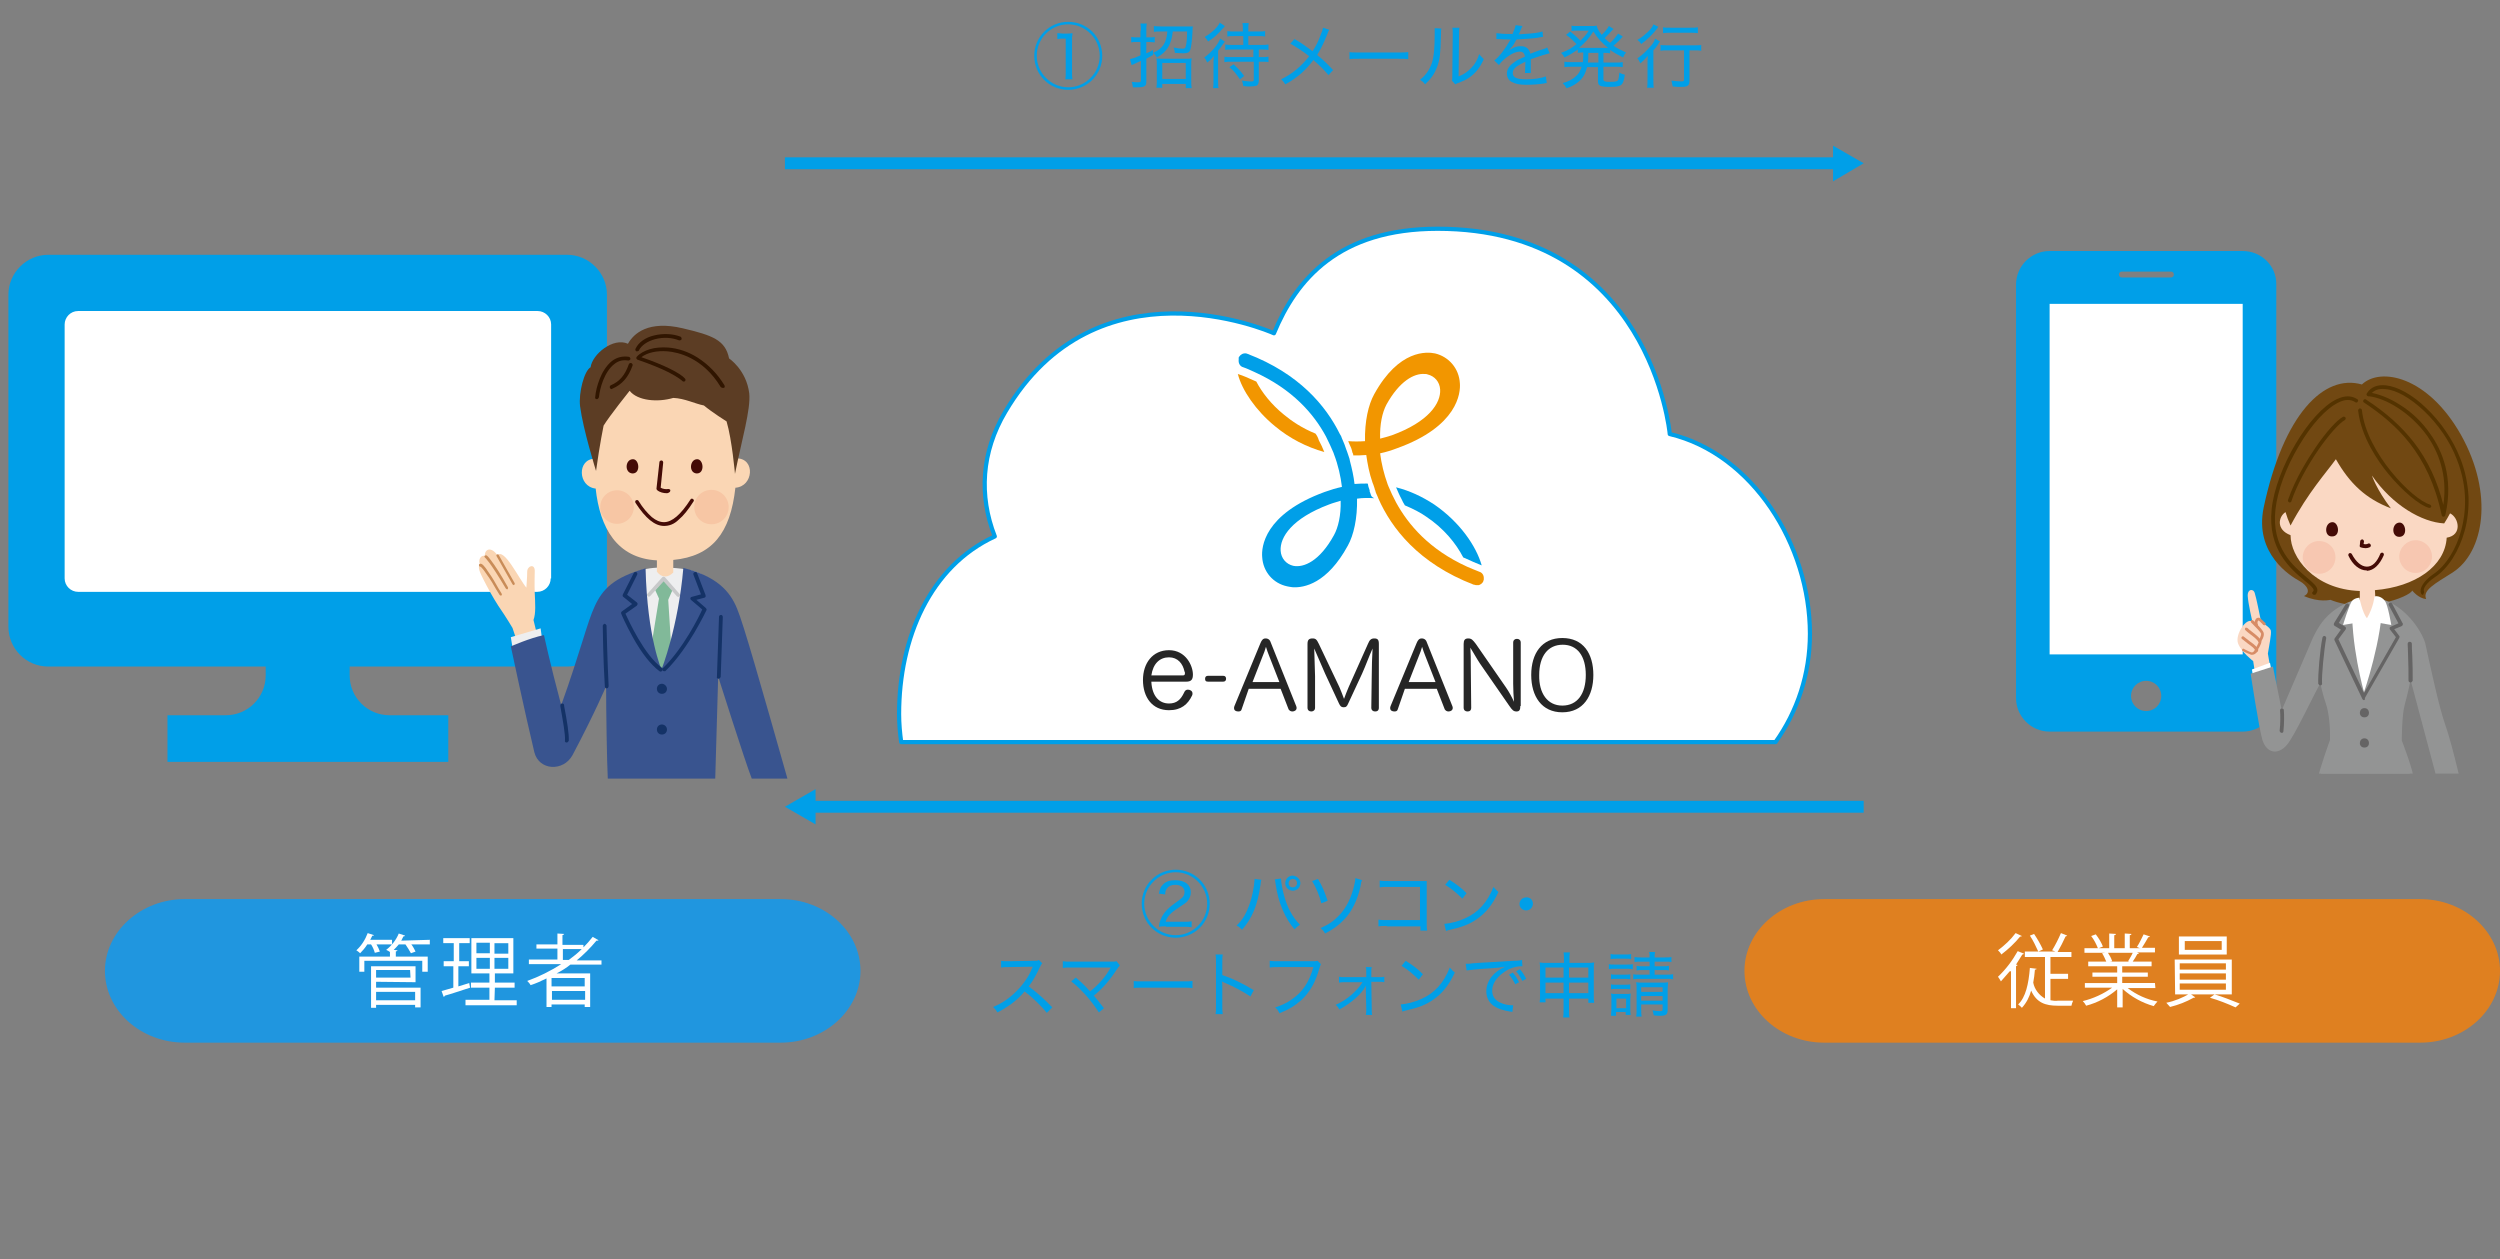 <?xml version="1.0" encoding="utf-8"?>
<!-- Generator: Adobe Illustrator 24.1.1, SVG Export Plug-In . SVG Version: 6.00 Build 0)  -->
<svg version="1.1" id="レイヤー_1" xmlns="http://www.w3.org/2000/svg" xmlns:xlink="http://www.w3.org/1999/xlink" x="0px"
	 y="0px" viewBox="0 0 595.6 300" style="enable-background:new 0 0 595.6 300;" xml:space="preserve">
<rect x="0" y="0" width="595.6" height="300" fill="#808080" stroke="none"/>
<style type="text/css">
	.st0{fill:#FFFFFF;}
	.st1{fill:none;stroke:#009FE8;stroke-width:2.835;stroke-miterlimit:10;}
	.st2{fill:#009FE8;}
	.st3{clip-path:url(#SVGID_2_);}
	.st4{fill:#714812;}
	.st5{fill:#7D7D7D;}
	.st6{fill:#FAD8C3;}
	.st7{fill:#939494;}
	.st8{fill:#D78C66;}
	.st9{fill:#F7C7B1;}
	.st10{fill:#440B06;}
	.st11{fill:#543300;}
	.st12{fill:#656464;}
	.st13{fill:#FAD6B4;}
	.st14{fill:#C98C58;}
	.st15{fill:#EEEEEF;}
	.st16{fill:#81B999;}
	.st17{fill:#39548F;}
	.st18{fill:#143266;}
	.st19{fill:#F7C6A4;}
	.st20{fill:#5C3D24;}
	.st21{fill:#301500;}
	.st22{fill:#C8C9CA;}
	.st23{fill:#FFFFFF;stroke:#009FE8;stroke-linecap:round;stroke-linejoin:round;}
	.st24{fill:#262626;}
	.st25{fill:#F29600;}
	.st26{opacity:0.75;}
	.st27{fill:#009DFF;}
	.st28{fill:#FF8000;}
</style>
<rect x="485.5" y="70" class="st0" width="52.6" height="91.8"/>
<rect x="12.5" y="70.7" class="st0" width="122.5" height="72.4"/>
<g>
	<g>
		<g>
			<line class="st1" x1="437.9" y1="38.9" x2="187" y2="38.9"/>
			<g>
				<polygon class="st2" points="436.7,34.7 444,38.9 436.7,43.2 				"/>
			</g>
		</g>
	</g>
	<g>
		<g>
			<line class="st1" x1="193.1" y1="192.2" x2="444" y2="192.2"/>
			<g>
				<polygon class="st2" points="194.3,196.4 187,192.2 194.3,188 				"/>
			</g>
		</g>
	</g>
	<g>
		<path class="st2" d="M534.3,59.8h-46c-4.4,0-8,3.6-8,8v98.5c0,4.4,3.6,8,8,8h46c4.4,0,8-3.6,8-8V67.8
			C542.4,63.4,538.8,59.8,534.3,59.8z M505.5,64.7h11.7c0.4,0,0.7,0.3,0.7,0.7c0,0.4-0.3,0.7-0.7,0.7h-11.7c-0.4,0-0.7-0.3-0.7-0.7
			C504.8,65,505.1,64.7,505.5,64.7z M511.3,169.4c-2,0-3.6-1.6-3.6-3.6c0-2,1.6-3.6,3.6-3.6c2,0,3.6,1.6,3.6,3.6
			C514.9,167.8,513.3,169.4,511.3,169.4z M534.3,155.9h-46V72.4h46V155.9z"/>
	</g>
	<g>
		<path class="st2" d="M262.6,13.3c0,4.5-3.6,8.1-8.1,8.1c-4.5,0-8.1-3.6-8.1-8.1c0-4.5,3.6-8.1,8.1-8.1
			C259,5.2,262.6,8.8,262.6,13.3z M247,13.3c0,4.1,3.4,7.5,7.5,7.5c4.1,0,7.5-3.4,7.5-7.5s-3.4-7.5-7.5-7.5
			C250.4,5.8,247,9.1,247,13.3z M252,7.9c0.4,0,0.8,0.1,1.2,0.1h1c0.5,0,0.7,0,1.3-0.1c0,0.3,0,0.6-0.1,0.9c0,0.1,0,0.1,0,0.6
			c0,0.1,0,0.1,0,0.8v7c0,0.7,0,1.1,0.1,1.7h-1.7c0.1-0.6,0.1-1,0.1-1.7v-8h-0.7c-0.4,0-0.7,0-1.3,0.1V7.9z"/>
		<path class="st2" d="M271.8,7.3c0-0.7,0-1.2-0.1-1.7h1.5c-0.1,0.5-0.1,1-0.1,1.7v1.6h0.8c0.4,0,0.8,0,1.2-0.1v1.3
			c-0.4,0-0.8-0.1-1.2-0.1h-0.8v2.7c0.7-0.3,0.9-0.4,1.6-0.8l0,1.2c-0.7,0.4-0.9,0.5-1.6,0.9v5.5c0,1-0.4,1.3-2.1,1.3
			c-0.4,0-0.8,0-1.1,0c-0.1-0.5-0.1-0.8-0.3-1.3c0.8,0.1,1.1,0.1,1.6,0.1c0.5,0,0.6-0.1,0.6-0.5v-4.6c-0.9,0.4-0.9,0.4-1.5,0.7
			c-0.2,0.1-0.5,0.2-0.7,0.3l-0.4-1.4c0.8-0.2,1.4-0.4,2.5-0.9V10h-0.9c-0.5,0-0.9,0-1.3,0.1V8.8c0.5,0.1,0.8,0.1,1.3,0.1h0.9V7.3z
			 M276.6,7.5c-0.7,0-1.3,0-1.7,0.1V6.2c0.5,0.1,1,0.1,1.8,0.1h6c0.6,0,1.2,0,1.5,0c-0.1,0.4-0.1,0.5-0.1,1.3
			c-0.1,2-0.3,3.5-0.5,4.2c-0.2,0.7-0.7,0.9-1.8,0.9c-0.5,0-1.2-0.1-1.9-0.1c-0.1-0.6-0.1-0.8-0.3-1.3c0.8,0.2,1.5,0.3,2.1,0.3
			c0.5,0,0.7-0.1,0.8-0.6c0.2-0.7,0.3-1.8,0.3-3.5h-3.4c-0.3,3.1-1.4,4.9-3.8,6.2c-0.2-0.4-0.5-0.8-0.9-1.1c2.3-1,3.2-2.4,3.4-5.1
			H276.6z M275.5,20.9c0.1-0.6,0.1-1,0.1-1.7v-3.7c0-0.7,0-1.1-0.1-1.6c0.4,0,0.7,0.1,1.4,0.1h5.6c0.7,0,1,0,1.4-0.1
			c-0.1,0.5-0.1,0.9-0.1,1.6v3.7c0,0.8,0,1.2,0.1,1.8h-1.4V20h-5.6v0.9H275.5z M276.9,18.8h5.6V15h-5.6V18.8z"/>
		<path class="st2" d="M289.1,15.2c0-0.7,0-1.1,0.1-1.9c-0.5,0.7-0.8,1-1.6,1.6c-0.3-0.7-0.3-0.7-0.7-1.2c1.7-1.2,3.3-3.1,3.8-4.5
			l1.1,0.7c-0.1,0.2-0.2,0.3-0.5,0.7c-0.3,0.5-0.5,0.7-1.1,1.5V19c0,0.9,0,1.5,0.1,2H289c0.1-0.5,0.1-1.1,0.1-2V15.2z M291.8,6.2
			c-0.1,0.2-0.1,0.2-0.6,0.7c-1,1.2-2.1,2.2-3.4,3c-0.2-0.4-0.4-0.7-0.8-1.1c1.7-1,3-2.2,3.6-3.4L291.8,6.2z M294,8.6
			c-0.7,0-1.1,0-1.6,0.1V7.4c0.4,0.1,0.9,0.1,1.6,0.1h2.1V6.9c0-0.5,0-0.9-0.1-1.4h1.5c-0.1,0.4-0.1,0.8-0.1,1.4v0.6h2.4
			c0.7,0,1.2,0,1.6-0.1v1.3c-0.5-0.1-0.9-0.1-1.6-0.1h-2.4v2.1h3.1c0.7,0,1.2,0,1.7-0.1v1.3c-0.5-0.1-1-0.1-1.7-0.1h-0.6v1.8h0.6
			c0.7,0,1.2,0,1.7-0.1v1.3c-0.4-0.1-1-0.1-1.7-0.1h-0.6v4.5c0,0.6-0.2,1-0.5,1.2c-0.3,0.1-0.9,0.2-1.7,0.2c-0.4,0-0.9,0-1.5-0.1
			c-0.1-0.6-0.2-0.9-0.3-1.3c0.6,0.1,1.5,0.2,1.8,0.2c0,0,0,0,0.1,0c0.1,0,0.3,0,0.4,0c0.4,0,0.5-0.1,0.5-0.4v-4.3h-5.3
			c-0.7,0-1.2,0-1.7,0.1v-1.3c0.4,0.1,0.9,0.1,1.6,0.1h5.3v-1.8h-5.1c-0.7,0-1.2,0-1.6,0.1v-1.3c0.5,0.1,0.9,0.1,1.6,0.1h2.7V8.6
			H294z M295.4,18.9c-0.9-1.3-1.4-2-2.5-2.9l1-0.7c1,1,1.6,1.5,2.5,2.8L295.4,18.9z"/>
		<path class="st2" d="M316.7,7.1c-0.2,0.3-0.3,0.5-0.5,1.1c-1,2.5-1.7,3.7-2.4,4.9c1.5,1.2,2.5,2.2,3.8,3.6l-1.1,1.2
			c-0.9-1.1-2-2.2-3.6-3.6c-0.8,1.1-1.7,2.1-2.8,3.1c-1.2,1-2.2,1.8-3.9,2.7c-0.4-0.6-0.5-0.8-1-1.2c2.7-1.3,4.8-3.1,6.7-5.5
			c-1.5-1.2-3.1-2.2-4.5-3l1-1.1c1.7,1,1.7,1,4.3,2.9c0.8-1.2,1.4-2.4,1.9-3.8c0.4-1,0.5-1.3,0.6-1.8L316.7,7.1z"/>
		<path class="st2" d="M321.4,12.4c0.5,0.1,1.2,0.1,2.3,0.1h9.5c1.3,0,1.7,0,2.3-0.1v1.7c-0.6-0.1-1.1-0.1-2.3-0.1h-9.4
			c-1.3,0-1.8,0-2.3,0.1V12.4z"/>
		<path class="st2" d="M343.4,6.8c-0.1,0.4-0.1,0.4-0.1,1.5c-0.1,4.7-0.3,5.9-0.9,7.6c-0.6,1.6-1.4,2.8-2.9,4.2
			c-0.4-0.6-0.6-0.7-1.2-1.1c1.4-1.1,2.2-2.3,2.8-3.9c0.5-1.5,0.7-3.6,0.7-7.1c0-0.8,0-0.9,0-1.3L343.4,6.8z M347.7,6.6
			c-0.1,0.5-0.1,0.8-0.1,1.8l-0.1,9.8c1.3-0.5,2.1-1.1,3-2c0.9-0.9,1.5-2,1.9-3.3c0.4,0.5,0.6,0.7,1.1,1.2c-0.9,2-2,3.4-3.5,4.4
			c-0.7,0.5-1.4,0.8-2.4,1.2c-0.2,0.1-0.4,0.1-0.5,0.2c-0.2,0.1-0.3,0.1-0.4,0.2l-0.8-0.9c0.1-0.3,0.1-0.5,0.1-1.3l0.1-9.5
			c0-0.1,0-0.3,0-0.4c0-0.7,0-1-0.1-1.4L347.7,6.6z"/>
		<path class="st2" d="M360.3,8.2c0.5-1.2,0.7-1.7,0.8-2.2l1.6,0.2c-0.1,0.2-0.1,0.2-0.4,0.9c-0.2,0.5-0.4,1-0.5,1.1
			c0.1,0,0.1,0,1.1-0.1c2.1-0.1,3.7-0.3,4.6-0.6l0.1,1.3c-0.3,0-0.3,0-1.3,0.2c-1.2,0.2-3.3,0.3-5,0.4c-0.5,0.9-0.8,1.5-1.4,2.1
			c-0.1,0.2-0.5,0.6-0.5,0.6c-0.1,0.1-0.2,0.1-0.2,0.1c0,0,0,0,0,0c0,0,0,0.1,0,0.1c0.1-0.1,0.2-0.1,0.2-0.2
			c0.3-0.3,0.4-0.3,0.6-0.4c0.7-0.5,1.5-0.7,2.3-0.7c1.3,0,2,0.6,2.3,1.8c1.3-0.5,2-0.8,2.8-1c0.9-0.3,0.9-0.3,1.2-0.5l0.6,1.4
			c-0.9,0.2-2.2,0.6-4.5,1.4c0,0.6,0,0.6,0,1c0,0.2,0,0.5,0,0.9c0,0.3,0,0.6,0,0.7c0,0.3,0,0.4,0,0.7l-1.4,0c0-0.3,0.1-1.3,0.1-2.2
			c0-0.3,0-0.3,0-0.5c-1,0.5-1.6,0.8-2,1.1c-0.7,0.5-1,1-1,1.6c0,1.1,1,1.5,3.3,1.5c1.7,0,3.6-0.3,4.6-0.7l0.2,1.6
			c-0.3,0-0.3,0-0.7,0.1c-1.3,0.2-2.8,0.3-4.2,0.3c-1.6,0-2.6-0.2-3.5-0.7c-0.7-0.4-1.1-1.1-1.1-2c0-1,0.6-1.9,1.8-2.7
			c0.6-0.5,1.3-0.8,2.5-1.3c-0.1-0.8-0.5-1.2-1.2-1.2c-1,0-2.3,0.6-3.7,1.8c-0.7,0.6-1,1-1.3,1.4l-1.1-1.1c1.1-0.8,2.5-2.6,3.7-4.7
			c0.1-0.1,0.1-0.1,0.2-0.3c-0.1,0-0.2,0-0.3,0c-0.3,0-2,0-2.4-0.1c-0.2,0-0.3,0-0.3,0c-0.1,0-0.2,0-0.4,0l0-1.4
			c0.7,0.1,1.8,0.2,3.6,0.2H360.3z"/>
		<path class="st2" d="M377.1,14.8c0.1-0.7,0.1-1.1,0.1-2.3c-0.6,0-0.9,0-1.3,0.1v-0.8c-1,0.7-1.6,1.1-3.2,1.9
			c-0.2-0.5-0.5-0.8-0.8-1.1c1.6-0.6,2.5-1.1,3.7-2.1c-1.1-1.1-1.5-1.5-2.5-2.2l1-0.8c1,0.8,1.8,1.5,2.4,2.2c0.9-0.9,1.3-1.3,2-2.4
			h-3c-0.3,0-0.7,0-1.1,0.1V6.1c0.3,0.1,0.7,0.1,1.3,0.1h3.2c0.8,0,1.1,0,1.5-0.1c0.1,0.7,0.5,1.3,1.2,2.2c0.7-0.7,1.4-1.5,1.7-2.1
			l1.1,0.7c-0.1,0.1-0.2,0.2-0.4,0.4c-0.6,0.7-1.1,1.2-1.7,1.8c0.4,0.4,0.8,0.8,1.3,1.1c0.8-0.7,1.5-1.6,1.9-2.2l1.1,0.7
			c-0.2,0.2-0.2,0.2-0.8,0.9c-0.4,0.4-0.9,0.9-1.4,1.3c1,0.7,1.7,1,3,1.6c-0.3,0.4-0.5,0.6-0.7,1.2c-1.4-0.7-2.1-1.1-3.1-1.8v0.8
			c-0.5-0.1-0.9-0.1-1.5-0.1H382v2.3h2.9c0.8,0,1.2,0,1.7-0.1V16c-0.5-0.1-1-0.1-1.7-0.1H382v3c0,0.3,0.1,0.4,0.4,0.5
			c0.3,0.1,0.6,0.1,1.2,0.1c1.2,0,1.6-0.1,1.8-0.3c0.2-0.2,0.3-0.8,0.4-1.9c0.5,0.3,0.8,0.4,1.3,0.5c-0.4,2.6-0.7,2.9-3.7,2.9
			c-2.2,0-2.7-0.3-2.7-1.3v-3.4h-2.6c-0.3,1.2-0.7,2.1-1.4,2.9c-0.5,0.5-1.2,1.1-2,1.5c-0.4,0.2-0.7,0.4-1.5,0.6
			c-0.3-0.5-0.5-0.8-0.9-1.2c1.4-0.4,2.4-0.9,3.2-1.7c0.6-0.5,1-1.2,1.3-2.2h-2.4c-0.7,0-1.2,0-1.7,0.1v-1.3
			c0.5,0.1,0.9,0.1,1.7,0.1H377.1z M382.1,11.4c0.5,0,0.7,0,1,0c-1.6-1.3-2.5-2.3-3.5-3.9c-1.1,1.7-1.7,2.4-3.4,3.9
			c0.3,0,0.6,0,1.1,0H382.1z M378.4,12.6c0,1.6,0,1.6-0.1,2.3h2.5v-2.3H378.4z"/>
		<path class="st2" d="M392.5,15.3c0-0.7,0-1.1,0.1-2c-0.6,0.7-1.1,1.2-1.8,1.8c-0.2-0.5-0.4-0.8-0.7-1.2c1.3-0.9,2.3-1.9,3.4-3.2
			c0.4-0.5,0.7-1,0.8-1.5l1.2,0.7c-0.2,0.2-0.3,0.3-0.5,0.7c-0.4,0.6-0.6,0.9-1.1,1.4v6.8c0,0.9,0,1.6,0.1,2.1h-1.6
			c0.1-0.5,0.1-1.2,0.1-2.1V15.3z M395.1,6.4c-0.1,0.1-0.2,0.2-0.3,0.4c-1.1,1.4-2.2,2.5-3.8,3.7c-0.3-0.5-0.5-0.7-0.9-1
			c1.1-0.6,1.7-1.2,2.5-1.9c0.7-0.7,1.1-1.2,1.3-1.8L395.1,6.4z M397.5,12c-0.8,0-1.5,0-1.9,0.1v-1.4c0.4,0.1,1.1,0.1,1.9,0.1h5.9
			c0.9,0,1.5,0,1.9-0.1v1.4c-0.4-0.1-1.1-0.1-1.9-0.1h-0.9v7.2c0,1.2-0.4,1.5-2,1.5c-0.6,0-1.3,0-2-0.1c-0.1-0.5-0.2-0.9-0.3-1.4
			c0.9,0.1,1.7,0.2,2.3,0.2c0.6,0,0.7-0.1,0.7-0.4v-7H397.5z M396.2,6.5c0.4,0.1,1,0.1,1.8,0.1h4.7c0.8,0,1.3,0,1.8-0.1v1.4
			c-0.5-0.1-1.1-0.1-1.8-0.1H398c-0.7,0-1.3,0-1.8,0.1V6.5z"/>
	</g>
	<g>
		<path class="st2" d="M288.2,215.3c0,4.5-3.6,8.1-8.1,8.1c-4.5,0-8.1-3.6-8.1-8.1c0-4.5,3.6-8.1,8.1-8.1
			C284.6,207.2,288.2,210.8,288.2,215.3z M272.6,215.3c0,4.1,3.4,7.5,7.5,7.5c4.1,0,7.5-3.4,7.5-7.5c0-4.1-3.4-7.5-7.5-7.5
			C276,207.8,272.6,211.2,272.6,215.3z M277.8,220.7c-0.9,0-1.2,0-1.7,0.1c0.1-1,0.2-1.2,0.4-1.7c0.4-1.1,1.1-2,2.1-2.9
			c0.5-0.4,0.7-0.6,2.1-1.6c0.7-0.5,0.9-0.7,1.1-0.9c0.3-0.4,0.4-0.8,0.4-1.2c0-1-0.8-1.7-2.2-1.7c-0.9,0-1.6,0.3-2,0.9
			c-0.3,0.4-0.4,0.7-0.4,1.4l-1.5-0.2c0.2-1.1,0.4-1.6,0.9-2.1c0.7-0.8,1.7-1.1,3-1.1c2.3,0,3.7,1.1,3.7,2.9c0,0.8-0.3,1.5-0.9,2.2
			c-0.4,0.4-0.6,0.5-1.5,1.1c-1,0.7-1.8,1.2-2.2,1.6c-0.7,0.6-1.2,1.3-1.4,2.1h4.4c0.7,0,1.2,0,1.8-0.1v1.4
			c-0.7-0.1-1.2-0.1-1.8-0.1H277.8z"/>
		<path class="st2" d="M300.5,209.6c-0.1,0.2-0.1,0.4-0.2,1.2c-0.7,4.9-2,8-4.4,10.7c-0.6-0.6-0.7-0.7-1.3-1c1.4-1.3,2.2-2.7,3-4.8
			c0.7-1.9,1.2-4.4,1.3-6.3L300.5,209.6z M305.2,209.3c0,0.9,0.3,2.5,0.7,4c0.8,3,2.1,5.3,3.8,7c-0.6,0.4-0.8,0.6-1.3,1.1
			c-1.1-1.3-2-2.7-2.8-4.6c-0.8-1.8-1.4-4-1.7-6.2c-0.1-0.6-0.1-0.9-0.2-1.1L305.2,209.3z M309.8,210.4c0,1-0.8,1.8-1.8,1.8
			c-1,0-1.8-0.8-1.8-1.8c0-1,0.8-1.8,1.8-1.8C309,208.7,309.8,209.5,309.8,210.4z M307,210.4c0,0.6,0.4,1,1,1c0.6,0,1-0.4,1-1
			c0-0.6-0.4-1-1-1C307.4,209.4,307,209.9,307,210.4z"/>
		<path class="st2" d="M314,209.4c1.1,1.9,1.5,2.9,2.3,5.2l-1.5,0.6c-0.5-2-1.3-3.8-2.2-5.3L314,209.4z M324.5,209.7
			c-0.2,0.4-0.2,0.4-0.4,1.6c-0.7,3.1-2,5.8-3.8,7.7c-1.3,1.4-2.7,2.4-4.6,3.4c-0.4-0.7-0.6-0.8-1.1-1.3c1.9-0.8,3.2-1.7,4.5-3.1
			c1.7-1.8,2.9-4.2,3.6-7.4c0.1-0.6,0.2-0.9,0.2-1.4L324.5,209.7z"/>
		<path class="st2" d="M330.4,220.6c-1.1,0-1.5,0-2,0.1v-1.6c0.6,0.1,0.9,0.1,2,0.1h7.9v-7.9h-7.5c-1.1,0-1.5,0-2.1,0.1v-1.6
			c0.6,0.1,0.9,0.1,2.1,0.1h8.2c0.2,0,0.5,0,0.9,0c0,0.4,0,0.7,0,1.3v8.8c0,0.8,0,1.2,0.1,1.7h-1.6v-1H330.4z"/>
		<path class="st2" d="M344.1,220.1c1.4-0.1,3.4-0.6,4.9-1.3c3.2-1.4,5.4-3.9,6.8-7.5c0.5,0.6,0.7,0.8,1.2,1.2c-1.4,3-3,5-5.2,6.5
			c-1.7,1.2-3.6,1.9-6.3,2.5c-0.5,0.1-0.7,0.2-1,0.3L344.1,220.1z M345.3,209.6c1.9,1.2,2.9,2,4.1,3.2l-1,1.3
			c-1.3-1.3-2.6-2.4-4.1-3.3L345.3,209.6z"/>
		<path class="st2" d="M365.2,215.3c0,0.9-0.7,1.6-1.6,1.6c-0.9,0-1.6-0.7-1.6-1.5c0-0.9,0.7-1.6,1.6-1.6
			C364.5,213.7,365.2,214.4,365.2,215.3z"/>
		<path class="st2" d="M249.4,241.3c-1.3-1.6-3.3-3.6-5.3-5.1c-1.1,1.3-2,2.1-3.2,3c-1.2,0.8-2,1.4-3.3,2c-0.3-0.6-0.5-0.8-1-1.3
			c2.2-0.9,3.9-2.1,5.6-3.8c1.6-1.6,3-3.6,3.7-5.5c0.1-0.1,0.1-0.1,0.1-0.2c0-0.1,0-0.1,0.1-0.1c-0.2,0-0.2,0-5.7,0.1
			c-0.9,0-1.3,0-1.9,0.1l0-1.6c0.5,0.1,0.9,0.1,1.6,0.1c0.1,0,0.2,0,0.4,0l5.8-0.1c0.7,0,0.9,0,1.2-0.2l0.8,0.8
			c-0.2,0.2-0.3,0.4-0.5,0.8c-0.9,1.9-1.6,3.2-2.7,4.7c2.1,1.6,3.7,3,5.6,5L249.4,241.3z"/>
		<path class="st2" d="M259.7,236.2c2-1.6,3.6-3.4,4.8-5.5c0-0.1,0.1-0.1,0.1-0.2c-0.3,0-0.3,0-9.3,0c-1,0-1.5,0-2.1,0.1V229
			c0.6,0.1,1.1,0.1,2.1,0.1h9.6c0.6,0,0.8,0,1.1-0.1l0.8,1c-0.2,0.2-0.3,0.4-0.7,0.9c-1.6,2.5-3.4,4.6-5.5,6.3
			c0.6,0.7,1.4,1.7,2.4,3l-1.2,1c-0.9-1.4-1.8-2.6-3.2-4.2c-1.2-1.3-2.1-2.2-3.4-3.2l1.1-0.9c1,0.8,1.6,1.4,2.3,2.1L259.7,236.2z"/>
		<path class="st2" d="M270,233.7c0.5,0.1,1.2,0.1,2.3,0.1h9.5c1.3,0,1.7,0,2.3-0.1v1.7c-0.6-0.1-1.1-0.1-2.3-0.1h-9.4
			c-1.3,0-1.8,0-2.3,0.1V233.7z"/>
		<path class="st2" d="M289.6,241.6c0.1-0.6,0.1-1,0.1-2v-10.3c0-1,0-1.4-0.1-1.9h1.7c-0.1,0.5-0.1,1-0.1,1.9v3
			c2.4,0.8,4.7,1.9,7.5,3.6l-0.8,1.5c-1.5-1-3.8-2.3-6.2-3.3c-0.3-0.1-0.3-0.1-0.6-0.3c0.1,0.4,0.1,0.7,0.1,1.4v4.4
			c0,0.9,0,1.4,0.1,2H289.6z"/>
		<path class="st2" d="M314.7,229.7c-0.1,0.2-0.1,0.2-0.4,1.1c-0.9,3.2-2.2,5.5-4.2,7.4c-1.6,1.4-3,2.3-5.3,3.2
			c-0.3-0.7-0.5-0.9-1-1.4c1.5-0.5,2.5-0.9,3.8-1.8c2.7-1.8,4.3-4.2,5.3-7.8h-8.3c-1,0-1.5,0-2.1,0.1v-1.6c0.7,0.1,1,0.1,2.1,0.1h8
			c0.8,0,0.9,0,1.3-0.1L314.7,229.7z"/>
		<path class="st2" d="M325.4,236.1c0-0.3,0-0.9,0-1.3c0,0.1,0,0.1-0.1,0.2c-0.9,1.8-3.3,3.9-6.2,5.5c-0.3-0.5-0.4-0.7-0.9-1.1
			c2.6-1.1,5.1-3.3,6.4-5.4h-4.1c-0.7,0-1.1,0-1.5,0.1v-1.4c0.5,0.1,0.7,0.1,1.5,0.1h5l0-1.1c0-0.7,0-0.9-0.1-1.3h1.4
			c-0.1,0.3-0.1,0.6-0.1,1c0,0,0,0.1,0,0.3l0,1.1h1.6c0.8,0,1.1,0,1.5-0.1v1.3c-0.4-0.1-0.8-0.1-1.5-0.1h-1.6l0.1,6.4
			c0,0.8,0,1.1,0.1,1.5h-1.5c0.1-0.4,0.1-0.7,0.1-1.3c0-0.1,0-0.1,0-0.2L325.4,236.1z"/>
		<path class="st2" d="M333.7,239.3c1.4-0.1,3.4-0.6,4.9-1.3c3.2-1.4,5.4-3.9,6.8-7.5c0.5,0.6,0.7,0.8,1.2,1.2c-1.4,3-3,5-5.2,6.5
			c-1.7,1.2-3.6,1.9-6.3,2.5c-0.5,0.1-0.7,0.2-1,0.3L333.7,239.3z M334.9,228.9c1.9,1.2,2.9,2,4.1,3.2l-1,1.3
			c-1.3-1.3-2.6-2.4-4.1-3.3L334.9,228.9z"/>
		<path class="st2" d="M349.2,229.6c0.4,0,0.5,0,0.6,0c0.2,0,0.5,0,1-0.1c2.4-0.2,7-0.4,9.8-0.6c1,0,1.7-0.1,2-0.2l0.1,1.5
			c-0.1,0-0.2,0-0.2,0c-1.4,0-3,0.5-4.3,1.5c-1.7,1.2-2.7,2.7-2.7,4.3c0,1.5,0.8,2.5,2.5,3.1c0.8,0.3,1.7,0.4,2.5,0.4l-0.2,1.6
			c-0.2-0.1-0.3-0.1-0.5-0.1c-1.7-0.3-2.7-0.6-3.7-1.2c-1.3-0.8-2-2.1-2-3.6c0-2.5,1.7-4.7,4.5-5.9c-1.1,0.2-1.9,0.3-3.7,0.4
			c-3.3,0.2-4.7,0.4-5.5,0.5L349.2,229.6z M361,234.5c-0.5-1-0.9-1.6-1.5-2.3l0.9-0.5c0.7,0.8,1,1.3,1.5,2.3L361,234.5z
			 M362.7,233.7c-0.5-0.9-0.9-1.6-1.5-2.3l0.9-0.5c0.6,0.7,1,1.3,1.5,2.3L362.7,233.7z"/>
		<path class="st2" d="M368.2,237.8v1h-1.4c0.1-0.5,0.1-1,0.1-1.6v-6.3c0-0.7,0-1.1-0.1-1.6c0.6,0.1,1,0.1,1.9,0.1h3.9v-0.7
			c0-0.8,0-1.2-0.1-1.8h1.5c-0.1,0.5-0.1,1-0.1,1.7v0.8h4c0.9,0,1.3,0,1.9-0.1c-0.1,0.5-0.1,0.9-0.1,1.6v6.4c0,0.6,0,1.1,0.1,1.6
			h-1.4v-1h-4.6v2.5c0,1,0,1.4,0.1,2h-1.5c0.1-0.6,0.1-1,0.1-2v-2.5H368.2z M368.2,230.5v2.4h4.3v-2.4H368.2z M368.2,234.1v2.5h4.3
			v-2.5H368.2z M373.8,232.9h4.6v-2.4h-4.6V232.9z M373.8,236.6h4.6v-2.5h-4.6V236.6z"/>
		<path class="st2" d="M383.2,229.7c0.4,0.1,0.7,0.1,1.4,0.1h3c0.7,0,1,0,1.4-0.1v1.2c-0.4,0-0.6-0.1-1.2-0.1h-3.1
			c-0.6,0-0.9,0-1.4,0.1V229.7z M383.8,227.3c0.4,0.1,0.7,0.1,1.3,0.1h2.2c0.6,0,0.8,0,1.3-0.1v1.2c-0.4-0.1-0.7-0.1-1.3-0.1H385
			c-0.5,0-0.9,0-1.3,0.1V227.3z M383.8,232.1c0.3,0.1,0.6,0.1,1.1,0.1h2.4c0.6,0,0.8,0,1.1-0.1v1.2c-0.4,0-0.6-0.1-1.1-0.1h-2.4
			c-0.6,0-0.8,0-1.1,0.1V232.1z M383.8,234.5c0.3,0.1,0.6,0.1,1.1,0.1h2.4c0.6,0,0.7,0,1.1-0.1v1.2c-0.3,0-0.6-0.1-1.1-0.1h-2.4
			c-0.5,0-0.8,0-1.1,0.1V234.5z M383.8,242.1c0-0.5,0.1-1.1,0.1-1.7v-2.3c0-0.6,0-0.9-0.1-1.4c0.4,0.1,0.8,0.1,1.4,0.1h2.1
			c0.6,0,0.9,0,1.2-0.1c0,0.3-0.1,0.7-0.1,1.3v2.4c0,0.6,0,1,0.1,1.4h-1.2v-0.7h-2.3v0.9H383.8z M385.1,240.2h2.3v-2.3h-2.3V240.2z
			 M391,229.1c-0.8,0-1.1,0-1.6,0.1V228c0.5,0.1,0.8,0.1,1.6,0.1h2c0-0.7,0-0.9-0.1-1.3h1.4c-0.1,0.4-0.1,0.7-0.1,1.3h2.4
			c0.8,0,1.1,0,1.6-0.1v1.2c-0.4-0.1-0.9-0.1-1.6-0.1h-2.4v1.1h1.9c0.7,0,1.1,0,1.5-0.1v1.1c-0.5-0.1-0.8-0.1-1.5-0.1h-1.9v1.1h2.7
			c0.8,0,1.2,0,1.7-0.1v1.2c-0.5-0.1-0.9-0.1-1.7-0.1h-6.1c-0.8,0-1.2,0-1.7,0.1v-1.2c0.4,0.1,0.9,0.1,1.7,0.1h2.2v-1.1h-1.6
			c-0.6,0-1,0-1.5,0.1v-1.1c0.4,0.1,0.8,0.1,1.5,0.1h1.6v-1.1H391z M391,240.3c0,0.9,0,1.4,0.1,1.9h-1.3c0.1-0.5,0.1-0.9,0.1-1.9
			v-4.8c0-0.7,0-1-0.1-1.5c0.5,0.1,0.8,0.1,1.5,0.1h4.5c0.8,0,1.2,0,1.6-0.1c0,0.5-0.1,1-0.1,1.8v4.8c0,1.1-0.4,1.4-1.8,1.4
			c-0.4,0-0.9,0-1.5-0.1c-0.1-0.5-0.2-0.8-0.3-1.2c0.6,0.1,1.3,0.2,1.8,0.2c0.5,0,0.6-0.1,0.6-0.5v-1.1H391V240.3z M396.1,236.3
			v-1.1H391v1.1H396.1z M396.1,238.4v-1.1H391v1.1H396.1z"/>
	</g>
	<g>
		<path class="st2" d="M135.1,60.7H11.5C6.3,60.7,2,65,2,70.2v79.1c0,5.2,4.2,9.5,9.5,9.5h51.8v2.1c0,5.2-4.2,9.5-9.5,9.5H39.9v11.1
			h20.4h26.1h20.4v-11.1H92.8c-5.2,0-9.5-4.2-9.5-9.5v-2.1h51.8c5.2,0,9.5-4.2,9.5-9.5V70.2C144.6,65,140.3,60.7,135.1,60.7z
			 M131.2,137.8c0,1.7-1.4,3.2-3.2,3.2H18.6c-1.7,0-3.2-1.4-3.2-3.2V77.3c0-1.7,1.4-3.2,3.2-3.2h109.5c1.7,0,3.2,1.4,3.2,3.2V137.8z
			"/>
	</g>
	<g>
		<defs>
			<rect id="SVGID_1_" x="510.7" y="76.3" width="100.3" height="108"/>
		</defs>
		<clipPath id="SVGID_2_">
			<use xlink:href="#SVGID_1_"  style="overflow:visible;"/>
		</clipPath>
		<g class="st3">
			<path class="st4" d="M562.7,91.6c4.4-4.2,15.7-2,23.6,12c7.9,14.1,5.5,28-2,32.8c-4.1,2.6-7.2,4.2-6.3,6.3c-1.8-0.1-3.3-2-3.3-2
				c-0.7,1.5-11.2,5.6-19.5,2.2c0,0-2.7,0.7-6.3-0.9c1.7-0.8,0.9-2.5-1.1-3.6s-10.8-6.4-8.5-17.5C544,98.8,553.6,89,562.7,91.6z"/>
			<g>
				<path class="st5" d="M558.5,260.4c1.7-1.7,4-1.9,4.4,0.6c0.4,2.5-1.6,7.6-3.5,9.6c-2.9,3.2-5.8,3.6-8.2,3.2
					c-2.4-0.4-1-3.8,0.2-5.7C553.3,265.3,555.3,263.6,558.5,260.4z"/>
				<path class="st6" d="M556.1,225c0,0,1.9,29.3,1.2,35.2c-0.3,2-7.3,7.3-2.1,7.6c5.2,0.3,6.9-7.9,6.9-7.9c-0.1-9.3,0.4-35,0.4-35
					L556.1,225z"/>
			</g>
			<g>
				<path class="st5" d="M567.6,260.3c-1.7-1.7-3.9-1.8-4.3,0.7c-0.4,2.5,1.6,7.6,3.5,9.6c2.9,3.2,6,4,8.4,3.5
					c2.4-0.4,0.8-4.2-0.4-6C573,265.3,570.3,262.9,567.6,260.3z"/>
				<path class="st6" d="M570.1,225c0,0-2,28.8-1.3,34.7c0.3,2,7.4,7.9,2.2,8.2c-5.2,0.3-6.9-7.9-6.9-7.9c0-9.5-0.4-35-0.4-35
					L570.1,225z"/>
			</g>
			<path class="st7" d="M553.4,183.2h20.3c6.1,14.4,2.9,22.7,1.4,40.8c-5.3,4.1-21.1,4.8-24.4,0.7
				C550.9,207.5,547.1,197.5,553.4,183.2z"/>
			<path class="st6" d="M583.7,122.3c-0.4,0.8-0.9,1.6-1.4,2.4c-5.3-0.3-12.3-4.3-17.2-11.4c0,0,1,3.2,4.5,7.8
				c-6-2.3-9.8-5.9-13.1-11.7c-2.3,3.2-6.6,7.9-10.8,15.8c-0.5-1.1-0.9-2.2-1.2-3.2c-1.7,1.1-2.3,4.2,1.2,5.5
				c0,5.2,5.5,12.9,16.5,13.3l0,2.1l-0.7,0.7c0.4,0.5,2.5,4.4,2.5,4.4s2-3.5,2.6-4.8l-0.7-0.7c0-0.7-0.1-1.6-0.1-1.9
				c9.6-0.8,16.7-5.7,17.1-12.5C586.7,127.5,585.8,123.3,583.7,122.3z"/>
			<path class="st0" d="M559.5,147.3c0,0,1.2,15.2,3.6,19c4.1-10.4,5.1-19.1,5.1-19.1L559.5,147.3z"/>
			<path class="st6" d="M541.3,161.7l-1-6c0.3-1.9,0.9-4.7,0.7-5.5c-0.2-0.8-2.3-2-2.3-2c-0.5-2.4-1.1-5.5-1.5-6.8
				c-0.3-1.3-1.8-1.1-1.7,0.6c0.1,1.8,1.1,6.1,1.1,6.1c-1.4-1.1-4.2,3.1-3.4,5.2s3.6,4.2,3.6,4.2l0.8,5.2L541.3,161.7z"/>
			<path class="st6" d="M587.7,194.5l-2.5-9.6l-3.9,1.7l2.5,8.8c0,0-0.6,7.3,1,6.7c0,2.8,0.6,6.4,2.2,5.4
				C588.7,206.5,588.8,197.6,587.7,194.5z"/>
			<path class="st8" d="M584.8,202.3c-0.1,0-0.2,0-0.2-0.1c-0.1-0.1-0.1-0.3,0-0.5c0.6-0.6,0.7-1.2,0.9-3.1c0-0.2,0.2-0.3,0.3-0.3
				c0.2,0,0.3,0.2,0.3,0.3c-0.1,1.9-0.3,2.8-1.1,3.6C585,202.3,584.9,202.3,584.8,202.3L584.8,202.3z"/>
			<path class="st8" d="M585.7,207.3c-0.1,0-0.2,0-0.3-0.1c-0.2-0.1-0.3-0.2-0.2-0.4c0.1-0.2,0.2-0.3,0.4-0.2c0.2,0.1,0.3,0,0.4,0
				c0.4-0.3,0.8-1.5,0.6-5.3c0-0.2,0.1-0.3,0.3-0.3c0.2,0,0.3,0.1,0.3,0.3c0.2,3.5-0.1,5.3-0.9,5.9
				C586.2,207.2,586,207.3,585.7,207.3L585.7,207.3z"/>
			<polygon class="st0" points="536.8,161.4 536.5,159.5 540.8,157.9 541.2,160 			"/>
			<polygon class="st0" points="582.5,192.2 582.9,194 587.4,192.8 586.8,190.8 			"/>
			<path class="st7" d="M587.4,191.5c0,0-3-13.8-4.9-19c-1.4-4-3.3-12.8-4.7-19.2c-0.9-3.2-4.9-8.9-10.2-10.5
				c0,9.4-4.4,22.1-4.4,22.1s-3.3-11.5-2.8-21.8c-6.4,2.4-8.3,6.7-9.4,8.9l-7.4,17.2l-2.1-10.4l-5.3,1.7c0,0,1.9,12.7,2.8,15.8
				c1,3.1,3.6,3.7,5.8,1.2c1.9-2.2,6.3-11.8,8-14.7c0,0,0.6,2.8,1.3,4.8c0.7,1.9,1.1,5.6,1,8.7c0,0-2.5,6.8-3.1,9.9
				c4.5,1,10.7,1.5,23.1-0.3c0-2-2.9-9.5-2.9-9.5s0-6,0.7-8.5c0.7-2.5,1.4-5.9,1.4-5.9l8.2,30.8L587.4,191.5z"/>
			<path class="st9" d="M556.4,132.8c0,2.1-1.7,3.9-3.9,3.9c-2.1,0-3.9-1.7-3.9-3.9c0-2.1,1.7-3.9,3.9-3.9
				C554.7,128.9,556.4,130.6,556.4,132.8z"/>
			<path class="st9" d="M579.4,132.6c0,2.2-1.8,3.9-3.9,3.9c-2.2,0-3.9-1.8-3.9-3.9s1.8-3.9,3.9-3.9
				C577.6,128.7,579.4,130.4,579.4,132.6z"/>
			<path class="st10" d="M555.7,124.4c1.5,0,2,3.4-0.1,3.4C553.6,127.9,553.8,124.4,555.7,124.4z"/>
			<path class="st10" d="M571.7,124.5c1.5,0,2,3.4-0.1,3.4C569.6,127.9,569.8,124.5,571.7,124.5z"/>
			<path class="st10" d="M563.6,130.6c-0.4,0-0.9-0.1-1.2-0.2c-0.2-0.1-0.3-0.3-0.2-0.5l0.1-1c0-0.2,0.3-0.4,0.5-0.4
				c0.2,0,0.4,0.3,0.4,0.5l-0.1,0.6c0.3,0.1,0.8,0.1,1.1-0.1c0.2-0.1,0.5,0,0.6,0.3c0.1,0.2,0,0.5-0.3,0.6
				C564.3,130.5,563.9,130.6,563.6,130.6L563.6,130.6z"/>
			<path class="st10" d="M563.8,135.9c-1.6,0-3.3-1.3-4.3-3.5c-0.1-0.2,0-0.5,0.2-0.6c0.2-0.1,0.5,0,0.6,0.2c1,1.9,2.3,3,3.6,3
				c1.3,0,2.4-1.1,3.2-3.1c0.1-0.2,0.4-0.3,0.6-0.2c0.2,0.1,0.3,0.4,0.2,0.6c-1,2.3-2.4,3.6-4,3.7
				C563.9,135.9,563.9,135.9,563.8,135.9L563.8,135.9z"/>
			<path class="st11" d="M578.8,121c0,0-0.1,0-0.1,0c-2.3-0.6-6.3-4-9.7-8.1c-2.4-2.9-6.5-8.8-7.2-15.1c0-0.2,0.2-0.5,0.4-0.5
				c0.3,0,0.5,0.2,0.5,0.4c1.1,10.3,12.2,21.4,16.2,22.5c0.2,0.1,0.4,0.3,0.3,0.6C579.2,120.8,579,121,578.8,121L578.8,121z"/>
			<path class="st11" d="M582.1,123.1C582.1,123.1,582.1,123.1,582.1,123.1c-0.2,0-0.4-0.2-0.4-0.4c-3.1-14.8-11-21.8-18.5-26.8
				c-0.2-0.1-0.3-0.4-0.1-0.6c0.1-0.2,0.4-0.3,0.6-0.1c4.9,3.2,8.5,6.5,11.4,10.2c3.3,4.3,5.6,9.2,7,14.9c1.1-7.4-1.4-12.9-3.8-16.4
				c-4-5.6-10-9.1-14-9.5c-0.2,0-0.4-0.3-0.4-0.5c0-0.2,0.3-0.4,0.5-0.4c2.2,0.3,4.8,1.3,7.3,2.9c2.9,1.8,5.4,4.2,7.3,7
				c2.8,3.9,5.6,10.4,3.6,19.2C582.5,123,582.4,123.1,582.1,123.1L582.1,123.1z"/>
			<path class="st11" d="M545.5,119.7c0,0-0.1,0-0.1,0c-0.2-0.1-0.4-0.3-0.3-0.6c1.7-5,4.8-9.9,6.5-12.4c2.5-3.7,5.1-6.6,6.6-7.4
				c0.2-0.1,0.5,0,0.6,0.2c0.1,0.2,0,0.5-0.2,0.6c-1.3,0.7-3.8,3.5-6.3,7.1c-2.8,4.1-5.2,8.6-6.4,12.2
				C545.9,119.6,545.7,119.7,545.5,119.7L545.5,119.7z"/>
			<path class="st8" d="M538.4,153.2c-0.1,0-0.1,0-0.2-0.1c-0.1-0.1-0.2-0.3-0.1-0.5c0.2-0.3,0.6-1.2,0.6-1.6
				c-0.1-0.4-1.6-1.9-2.1-2.4c-0.1-0.1-0.2-0.2-0.3-0.3c-0.1-0.1-0.1-0.3,0-0.5c0.1-0.1,0.3-0.1,0.5,0c0.1,0.1,0.2,0.2,0.3,0.3
				c1.3,1.3,2.1,2.2,2.2,2.7c0.2,0.7-0.4,1.8-0.7,2.1C538.6,153.2,538.5,153.2,538.4,153.2L538.4,153.2z"/>
			<path class="st8" d="M537.7,154.9c0,0-0.1,0-0.1,0c-0.2-0.1-0.2-0.3-0.2-0.4c0-0.1,0.1-0.2,0.2-0.4c0.1-0.3,0.5-0.9,0.5-1.1
				c-0.3-0.6-1.2-1.3-2-1.9c-0.4-0.3-0.9-0.7-1.2-1c-0.1-0.1-0.1-0.3,0-0.5c0.1-0.1,0.3-0.1,0.5,0c0.3,0.3,0.7,0.6,1.1,0.9
				c0.9,0.7,1.8,1.4,2.2,2.1c0.2,0.4-0.1,0.9-0.5,1.7c-0.1,0.1-0.1,0.2-0.2,0.3C538,154.9,537.8,154.9,537.7,154.9L537.7,154.9z"/>
			<path class="st8" d="M536.5,156c-0.1,0-0.3,0-0.4-0.1c-0.6-0.2-1.8-0.8-1.8-0.8c-0.2-0.1-0.2-0.3-0.1-0.4
				c0.1-0.2,0.3-0.2,0.4-0.1c0,0,1.1,0.6,1.7,0.8c0.3,0.1,0.6,0,0.9-0.6c0,0-0.1-0.2-0.4-0.5c-0.3-0.3-0.8-0.6-1.3-1
				c-0.4-0.3-0.9-0.7-1.4-1.1c-0.1-0.1-0.2-0.3,0-0.5c0.1-0.1,0.3-0.2,0.5,0c0.5,0.4,1,0.8,1.4,1.1c0.6,0.4,1.1,0.8,1.5,1.2
				c0.2,0.2,0.7,0.7,0.4,1.2C537.7,155.3,537.3,156,536.5,156L536.5,156z"/>
			<path class="st8" d="M537.5,149.2c-0.1,0-0.2-0.1-0.3-0.2c-0.2-0.6,0-1.3,0.3-1.6c0.2-0.2,0.5-0.3,0.8-0.2
				c0.4,0.2,1.2,1.1,1.4,1.2c0.1,0.1,0.1,0.3,0,0.5c-0.1,0.1-0.3,0.1-0.5,0c-0.3-0.4-0.9-0.9-1.1-1.1c0,0-0.1,0.1-0.2,0.2
				c-0.1,0.2-0.1,0.5,0,0.7c0.1,0.2,0,0.4-0.2,0.4C537.5,149.2,537.5,149.2,537.5,149.2L537.5,149.2z"/>
			<path class="st11" d="M577.2,141.7c-0.2,0-0.3-0.1-0.4-0.3c-0.5-1.2,0.6-3,2.9-4.6c3-2,5.5-6,6.7-10.6c1-3.8,1.7-9.8-1.1-16.8
				c-1.6-4.2-4.4-8.3-7.9-11.6c-3.2-3-6.5-4.9-9.1-5.1c-1.7-0.2-2.9,0.3-3.7,1.5c-0.1,0.2-0.4,0.3-0.6,0.1c-0.2-0.1-0.3-0.4-0.1-0.6
				c0.9-1.5,2.5-2.1,4.5-1.9c2.8,0.3,6.3,2.2,9.6,5.4c3.5,3.3,6.4,7.6,8.1,11.9c1.2,3,1.8,6,2,9.1c0.1,2.8-0.2,5.6-0.9,8.2
				c-1.3,4.8-3.9,9-7.1,11.1c-2.1,1.4-2.9,2.8-2.6,3.4c0.1,0.2,0,0.5-0.2,0.6C577.4,141.7,577.3,141.7,577.2,141.7L577.2,141.7z"/>
			<path class="st11" d="M551.3,141.7c-0.1,0-0.2,0-0.3-0.1c-0.2-0.2-0.2-0.5,0-0.6c0.2-0.2,0.2-0.3,0.2-0.4c0-0.5-1-1.4-2.2-2.3
				c-3.3-2.8-8.8-7.4-7.8-17c1-9.6,9-23.1,15.5-26.2c1.9-0.9,3.5-0.9,4.9,0c0.2,0.1,0.3,0.4,0.1,0.6c-0.1,0.2-0.4,0.3-0.6,0.1
				c-1.1-0.7-2.4-0.7-4,0.1c-2.9,1.4-6.4,5.2-9.4,10.3c-3.1,5.2-5.1,10.7-5.6,15.2c-1,9.1,4.3,13.5,7.5,16.2c1.5,1.3,2.5,2.1,2.5,3
				c0,0.4-0.2,0.8-0.5,1.1C551.5,141.7,551.4,141.7,551.3,141.7L551.3,141.7z"/>
			<path class="st0" d="M562.1,142.4c0,0,0.7,3.6,1.8,4.9c1.6-2.7,1.8-5.2,1.8-5.2c0.7-0.2,1.8,0.1,2.5,1.1c0.7,0.9,1.5,5.7,1.5,5.7
				l-5.7-1l-5.8,1c0,0,1.5-5,2.2-5.8C561.1,142.4,562.1,142.4,562.1,142.4z"/>
			<path class="st12" d="M563.2,166.8C563.2,166.8,563.2,166.8,563.2,166.8c-0.2,0-0.3-0.1-0.4-0.3l-6.6-13.9
				c-0.1-0.2-0.1-0.3,0-0.5l1.5-2.1l-1.5-0.9c-0.1-0.1-0.2-0.2-0.2-0.3c0-0.1,0-0.2,0.1-0.4l2.7-4.4c0.1-0.2,0.4-0.3,0.6-0.2
				c0.2,0.1,0.3,0.4,0.2,0.6l-2.4,4l1.5,0.9c0.1,0.1,0.2,0.2,0.2,0.3c0,0.1,0,0.3-0.1,0.4l-1.7,2.3l6.1,12.8l7.6-13.3l-1.4-1.8
				c-0.1-0.1-0.1-0.3-0.1-0.4c0-0.1,0.1-0.2,0.3-0.3l1.8-0.8l-2.3-4.3c-0.1-0.2,0-0.5,0.2-0.6c0.2-0.1,0.5,0,0.6,0.2l2.5,4.7
				c0.1,0.1,0.1,0.2,0,0.4c0,0.1-0.1,0.2-0.3,0.3l-1.7,0.7l1.2,1.6c0.1,0.1,0.1,0.3,0,0.5l-8.2,14.3
				C563.5,166.7,563.3,166.8,563.2,166.8L563.2,166.8z"/>
			<path class="st12" d="M562.6,189.1c-1.6,0-3-0.1-4.2-0.2c-3.9-0.5-6.1-1.4-6.2-1.5c-0.2-0.1-0.3-0.4-0.2-0.6
				c0.1-0.2,0.4-0.3,0.6-0.2l0,0c0,0,2.2,1,6,1.4c3.5,0.4,9.1,0.5,16-1.6c0.2-0.1,0.5,0.1,0.6,0.3c0.1,0.2-0.1,0.5-0.3,0.6
				C570.1,188.6,565.9,189.1,562.6,189.1L562.6,189.1z"/>
			<path class="st12" d="M563.3,168.7c1.4,0,1.5,2.2,0,2.2S561.9,168.7,563.3,168.7z"/>
			<path class="st12" d="M563.3,175.9c1.4,0,1.5,2.2,0,2.2S561.9,175.9,563.3,175.9z"/>
			<path class="st12" d="M552.8,163.3c-0.2,0-0.4-0.2-0.5-0.4c-0.1-2,0.4-8.1,1-11c0.1-0.3,0.3-0.4,0.5-0.4c0.3,0.1,0.4,0.3,0.4,0.5
				c-0.5,2.7-1.1,8.8-1,10.7C553.3,163,553.1,163.3,552.8,163.3C552.8,163.3,552.8,163.3,552.8,163.3L552.8,163.3z"/>
			<path class="st12" d="M574.3,162.6C574.3,162.6,574.3,162.6,574.3,162.6c-0.3,0-0.5-0.2-0.5-0.5c0-1.6,0-4-0.1-5.9
				c0-1.2-0.1-2.2-0.1-2.8c0-0.3,0.2-0.5,0.5-0.5c0.3,0,0.5,0.2,0.5,0.5c0,0.6,0,1.6,0.1,2.8c0.1,1.9,0.1,4.3,0.1,6
				C574.7,162.4,574.5,162.6,574.3,162.6L574.3,162.6z"/>
			<path class="st12" d="M543.6,174.6C543.6,174.6,543.5,174.6,543.6,174.6c-0.3,0-0.5-0.3-0.5-0.5c0.2-1.6,0.2-3.8,0.1-4.8
				c0-0.3,0.1-0.5,0.4-0.5c0.3,0,0.5,0.1,0.5,0.4c0.1,1,0.1,3.3-0.1,5C544,174.5,543.8,174.6,543.6,174.6L543.6,174.6z"/>
		</g>
	</g>
	<g>
		<path class="st13" d="M127.8,150.6l-0.7-2.9c0.6-1.6,0.4-4,0.3-6.4c-0.1-2.1,0-4.4,0-5.3c0-1.8-1.8-1.2-1.8,0.2
			c0,1.3-0.2,3.8-0.2,3.8c-1.7-2-5.3-9.6-6.9-7.7c-1.3-2-3-1.7-3,0.1c-1-0.2-1.7,1.1-1.1,2.2c-0.8,0.3,0.1,2.1,0.7,3.3
			c0.9,1.8,2.3,4.4,3.6,6.4c2,2.9,3.4,5.3,3.4,5.3l0.9,2.7L127.8,150.6z"/>
		<path class="st14" d="M119.3,141.9c-0.1,0-0.2-0.1-0.3-0.2c-0.2-0.3-0.5-0.8-0.8-1.3c-0.6-1.1-1.4-2.4-2.2-3.5
			c-1.2-1.8-1.5-1.9-1.6-1.9c-0.2,0-0.3-0.2-0.3-0.4s0.2-0.3,0.4-0.3c0.3,0,0.8,0.3,2,2.2c0.8,1.1,1.6,2.5,2.2,3.6
			c0.3,0.5,0.6,1,0.8,1.3c0.1,0.2,0.1,0.4-0.1,0.5C119.4,141.9,119.4,141.9,119.3,141.9L119.3,141.9z"/>
		<path class="st14" d="M120.8,140.4c-0.1,0-0.2-0.1-0.3-0.2c-3.8-6.4-4.8-7.2-4.9-7.3c-0.1-0.1-0.2-0.2-0.2-0.3
			c0-0.2,0.2-0.3,0.4-0.3c0.1,0,0.3,0,1.1,1.1c1,1.3,2.4,3.4,4.1,6.5c0.1,0.2,0,0.4-0.1,0.5C120.9,140.4,120.9,140.4,120.8,140.4
			L120.8,140.4z"/>
		<path class="st14" d="M122.4,139.4c-0.1,0-0.2-0.1-0.3-0.2l-3.8-6.7c-0.1-0.2,0-0.4,0.1-0.4c0.2-0.1,0.4,0,0.4,0.1l3.8,6.7
			c0.1,0.2,0,0.4-0.1,0.4C122.5,139.4,122.4,139.4,122.4,139.4L122.4,139.4z"/>
		<path class="st15" d="M167.3,136.9c-2.5-1.2-5-1.6-9.3-1.7c-2,0-4.5,0.2-6.4,1.1l5.9,26.3L167.3,136.9z"/>
		<polygon class="st16" points="156.1,140.6 158.1,138.1 160.2,140.6 159.2,142.9 159.9,153.9 157.7,162.2 155.1,154.3 157,142.6 		
			"/>
		<polygon class="st15" points="122.2,154.9 121.7,151.8 128.8,149.7 129.2,152.7 		"/>
		<g>
			<path class="st17" d="M175.6,145c-1.7-4.2-4.9-7.7-12.8-9.7c-1.2,14.1-5.2,24.2-5.2,24.2s-3.4-7.6-3.8-24.1
				c-7.6,2.2-10.2,4.9-12.1,9c-1.8,3.8-3.5,11.1-8,23.6c-2.8-10.5-4.1-16.7-4.1-16.7c-3.4,0.7-7.9,2.7-7.9,2.7s3.3,15.6,5.6,25.2
				c1.1,4.4,6.9,4.7,9.1,0.7c5.3-10,8-16.4,8-16.4c0,5.9,0.2,18.3,0.4,22c5.1,0,18.4,0,25.6,0l0.7-24.3c0,0,6.3,19.9,8,24.3
				c2.4,0,5.4,0,8.5,0C181.5,164,177.1,148.5,175.6,145z"/>
		</g>
		<path class="st18" d="M144.5,164c-0.2,0-0.4-0.2-0.4-0.4c-0.4-6-0.5-14.4-0.5-14.5c0-0.2,0.2-0.4,0.4-0.5c0.2,0,0.4,0.2,0.5,0.4
			c0,0.1,0.2,8.5,0.5,14.4C145,163.8,144.8,164,144.5,164C144.5,164,144.5,164,144.5,164L144.5,164z"/>
		<path class="st13" d="M175.6,109.2c0-3.1-0.1-6.4-0.3-10.1c-0.3-6.9-4-14.3-14.4-15.1c-10.4-0.8-16.8,4.9-18.4,16.1
			c-0.4,3.1-0.7,6.2-0.8,9.2c-4.2,0-4.1,6.6,0.2,7.1l0-0.1c1,9.5,5.1,16.7,14.6,17.2v2.7c1.2,1.6,2.7,1.4,3.9,0.2v-3
			c9.3-0.9,13.6-6.4,14.8-17.2C179.5,115.9,180,109.3,175.6,109.2z"/>
		<circle class="st19" cx="147" cy="120.8" r="4"/>
		<path class="st19" d="M173.6,120.8c0,2.3-1.8,4.1-4.1,4.1c-2.3,0-4.1-1.8-4.1-4.1c0-2.3,1.8-4.1,4.1-4.1
			C171.8,116.7,173.6,118.6,173.6,120.8z"/>
		<path class="st10" d="M150.8,109.4c1.5,0,1.9,3.4-0.1,3.4C148.7,112.7,148.9,109.4,150.8,109.4z"/>
		<path class="st10" d="M166.1,109.4c1.5,0,1.9,3.4-0.1,3.4C164,112.7,164.3,109.4,166.1,109.4z"/>
		<path class="st10" d="M158.8,117.5c-0.7,0-1.6-0.2-2.2-0.7c-0.1-0.1-0.2-0.2-0.2-0.4c0,0,0.4-3.6,0.7-6.3c0-0.2,0.2-0.4,0.5-0.4
			c0.2,0,0.4,0.2,0.4,0.5c-0.2,2.2-0.5,5.1-0.6,6c0.5,0.3,1.3,0.4,1.8,0.3c0.2,0,0.5,0.1,0.5,0.3c0,0.2-0.1,0.5-0.3,0.5
			C159.2,117.5,159,117.5,158.8,117.5L158.8,117.5z"/>
		<path class="st10" d="M158.2,125.3c-2.2,0-4.4-1.8-6.8-5.5c-0.1-0.2-0.1-0.5,0.1-0.6c0.2-0.1,0.5-0.1,0.6,0.1
			c1.1,1.8,2.2,3,3.2,3.9c1,0.8,1.9,1.2,2.9,1.2c0,0,0,0,0,0c1.9,0,4-1.8,6.3-5.4c0.1-0.2,0.4-0.3,0.6-0.1c0.2,0.1,0.3,0.4,0.1,0.6
			c-1.2,1.9-2.4,3.4-3.5,4.3C160.6,124.9,159.4,125.3,158.2,125.3C158.3,125.3,158.3,125.3,158.2,125.3L158.2,125.3z"/>
		<path class="st20" d="M150,93.1c1.9,2.4,6.7,2.8,10.4,1.7c2.7,0.1,5.2,1.4,7.3,1.8c1.9,1.6,5.4,3.8,5.4,3.8c1.3,4.4,2,12.5,2,12.5
			c1.6-8,3.8-15.4,3.4-19.2c-0.7-5.6-4.8-8.3-4.8-8.3c-0.9-4.4-3.9-5.5-11.1-7.2c-8.1-1.9-11.6,1.2-13,3.7c-3.5-1.6-8.5,2.5-8.9,5.6
			c-1.5,0.8-2.9,6.1-2.5,9.3c0.7,5.5,3.8,15.4,3.8,15.4c0.9-6.5,1.8-10.8,1.8-10.8C145.2,99.1,150,93.1,150,93.1z"/>
		<path class="st21" d="M142.2,95.1C142.2,95.1,142.2,95.1,142.2,95.1c-0.3,0-0.5-0.2-0.4-0.5c0.1-1.3,0.5-2.9,1.1-4.4
			c0.5-1.3,1.5-3.1,2.9-4.2c1.2-0.9,2.5-1.2,4-1c0.2,0,0.4,0.3,0.4,0.5c0,0.2-0.3,0.4-0.5,0.4c-1.2-0.2-2.3,0-3.3,0.8
			c-2.4,1.8-3.5,5.8-3.7,7.9C142.6,94.9,142.4,95.1,142.2,95.1L142.2,95.1z"/>
		<path class="st21" d="M172.1,92.4c-0.1,0-0.3-0.1-0.4-0.2c-4.3-7.1-10.3-8.3-12.7-8.5c-2.5-0.2-4.8,0.3-6.2,1.4
			c5.3,1.8,9.3,3.8,10.4,5.1c0.2,0.2,0.1,0.5,0,0.6c-0.2,0.2-0.5,0.1-0.6,0c-0.2-0.2-1-0.9-3.3-2.1c-2-1-4.5-2-7.4-3
			c-0.1,0-0.2-0.2-0.3-0.3c0-0.1,0-0.3,0.1-0.4c0.7-0.8,1.8-1.4,3.1-1.8c1.3-0.4,2.8-0.5,4.4-0.4c2.4,0.2,4.8,1,7,2.4
			c2.5,1.6,4.7,3.8,6.4,6.6c0.1,0.2,0.1,0.5-0.1,0.6C172.3,92.4,172.2,92.4,172.1,92.4L172.1,92.4z"/>
		<path class="st21" d="M145.7,92.7c-0.2,0-0.3-0.1-0.4-0.3c-0.1-0.2,0-0.5,0.2-0.6c2.1-0.9,3.4-2.4,4.3-5c0.1-0.2,0.3-0.4,0.6-0.3
			c0.2,0.1,0.4,0.3,0.3,0.6c-1,2.8-2.5,4.5-4.8,5.5C145.8,92.7,145.7,92.7,145.7,92.7L145.7,92.7z"/>
		<path class="st21" d="M151.8,83.7c-0.1,0-0.1,0-0.2,0c-0.2-0.1-0.3-0.4-0.2-0.6c0.7-1.5,2.3-2.7,4.5-3.2c2.1-0.5,4.4-0.4,6.2,0.3
			c0.2,0.1,0.3,0.3,0.3,0.6c-0.1,0.2-0.3,0.3-0.6,0.3c-1.7-0.7-3.8-0.8-5.7-0.3c-1.9,0.5-3.3,1.5-3.9,2.7
			C152.2,83.6,152,83.7,151.8,83.7L151.8,83.7z"/>
		<path class="st22" d="M161.6,142.2c-0.1,0-0.2-0.1-0.3-0.1l-3.2-3.6l-3.2,3.5c-0.2,0.2-0.4,0.2-0.6,0c-0.2-0.2-0.2-0.4,0-0.6
			l3.5-3.9c0.1-0.1,0.2-0.1,0.3-0.1c0,0,0,0,0,0c0.1,0,0.2,0.1,0.3,0.1l3.5,4c0.2,0.2,0.1,0.5,0,0.6
			C161.8,142.2,161.7,142.2,161.6,142.2L161.6,142.2z"/>
		<path class="st18" d="M157.4,160c-0.1,0-0.2,0-0.3-0.1c-2-1.5-4.2-4.2-6.4-8.2c-1.6-2.9-2.7-5.4-2.7-5.5c-0.1-0.2,0-0.4,0.1-0.5
			l2.5-1.8l-2.1-1.7c-0.2-0.1-0.2-0.4-0.1-0.6l2.6-5.1c0.1-0.2,0.4-0.3,0.6-0.2c0.2,0.1,0.3,0.4,0.2,0.6l-2.4,4.8l2.3,1.8
			c0.1,0.1,0.2,0.2,0.2,0.4c0,0.1-0.1,0.3-0.2,0.4l-2.7,1.9c0.8,1.7,4.5,9.9,8.7,12.9c0.2,0.1,0.2,0.4,0.1,0.6
			C157.7,159.9,157.6,160,157.4,160L157.4,160z"/>
		<path class="st18" d="M158.2,159.9c-0.1,0-0.2,0-0.3-0.1c-0.2-0.2-0.2-0.5,0-0.6c4.9-4.7,8.7-12.4,9.4-14l-2.7-2.3
			c-0.1-0.1-0.2-0.3-0.1-0.4c0-0.2,0.2-0.3,0.3-0.3l2.2-0.6l-1.8-4.7c-0.1-0.2,0-0.5,0.3-0.6c0.2-0.1,0.5,0,0.6,0.3l2,5.2
			c0,0.1,0,0.2,0,0.4c-0.1,0.1-0.2,0.2-0.3,0.2l-1.9,0.5l2.3,2c0.1,0.1,0.2,0.3,0.1,0.5c0,0-1.1,2.3-2.8,5.2c-1.6,2.7-4.1,6.5-7,9.3
			C158.4,159.9,158.3,159.9,158.2,159.9L158.2,159.9z"/>
		<path class="st18" d="M158.9,164.1c0,0.7-0.5,1.2-1.2,1.2c-0.7,0-1.2-0.5-1.2-1.2c0-0.7,0.5-1.2,1.2-1.2
			C158.3,162.9,158.9,163.5,158.9,164.1z"/>
		<path class="st18" d="M158.9,173.8c0,0.7-0.5,1.2-1.2,1.2c-0.7,0-1.2-0.5-1.2-1.2s0.5-1.2,1.2-1.2
			C158.3,172.6,158.9,173.1,158.9,173.8z"/>
		<path class="st18" d="M135,176.9C134.9,176.9,134.9,176.9,135,176.9c-0.3,0-0.5-0.2-0.4-0.5c0.1-1.5-0.5-4.7-1.1-8.1l0-0.2
			c0-0.2,0.1-0.5,0.4-0.5c0.2,0,0.5,0.1,0.5,0.4l0,0.2c0.7,3.6,1.2,6.7,1.1,8.3C135.4,176.7,135.2,176.9,135,176.9L135,176.9z"/>
		<path class="st18" d="M171.2,161.7C171.2,161.7,171.2,161.7,171.2,161.7c-0.3,0-0.5-0.2-0.4-0.5l0.5-14.3c0-0.2,0.2-0.4,0.5-0.4
			c0.2,0,0.4,0.2,0.4,0.5l-0.5,14.3C171.6,161.5,171.4,161.7,171.2,161.7L171.2,161.7z"/>
	</g>
	<path class="st23" d="M237,127.8c-3.8-9.7-3.2-20.1,2.5-29.7c21.7-36.8,62.5-19.4,64-18.7c5.3-12.8,15.4-24.9,39-24.9
		c50.5,0,55.3,48.4,55.3,48.9c19.7,4.7,33.4,26.4,33.4,47.6c0,9.6-3,18.5-8.2,25.8H214.7c-0.3-2.2-0.5-4.4-0.5-6.7
		C214.2,152,221.6,134.9,237,127.8z"/>
	<g>
		<g>
			<path class="st24" d="M274.3,162.5c0.2,3.4,1.9,5.1,4.2,5.1c1.8,0,2.8-0.9,3.6-2.6c0.2-0.5,0.5-0.7,0.9-0.7
				c0.5,0,1.1,0.3,1.1,0.9c0,0.2,0,0.3-0.1,0.5c-1,2.1-2.6,3.5-5.5,3.5c-4,0-6.2-3.1-6.2-7.2c0-4,2.3-7.1,6.2-7.1
				c4,0,5.7,3.7,5.7,5.8c0,1.2-0.4,1.7-1.6,1.7H274.3z M281.9,160.9c0.3,0,0.4-0.2,0.4-0.5c0-0.1,0-0.3-0.1-0.4
				c-0.4-1.9-1.6-3.4-3.7-3.4c-2.2,0-3.8,1.5-4.2,4.3H281.9z"/>
			<path class="st24" d="M287.8,162.4c-0.6,0-0.7-0.3-0.7-0.7s0.2-0.7,0.7-0.7h3.6c0.5,0,0.7,0.3,0.7,0.7s-0.2,0.7-0.7,0.7H287.8z"
				/>
			<path class="st24" d="M295.8,169c-0.1,0.4-0.4,0.5-0.8,0.5c-0.5,0-1-0.2-1-0.8c0-0.1,0-0.3,0.1-0.5l6.2-15
				c0.3-0.7,0.6-1.1,1.2-1.1c0.7,0,1.1,0.4,1.3,1.1l6,15c0.1,0.2,0.1,0.3,0.1,0.5c0,0.5-0.5,0.8-1,0.8c-0.4,0-0.7-0.2-0.9-0.5
				l-1.9-4.9h-7.6L295.8,169z M304.8,162.5l-2.5-6.4c-0.2-0.5-0.5-1.3-0.7-2c-0.2,0.7-0.5,1.6-0.7,2l-2.5,6.4H304.8z"/>
			<path class="st24" d="M321.2,167.6c-0.3,0.7-0.5,0.9-1.1,0.9c-0.6,0-0.8-0.3-1.1-0.9l-3.3-7.1c-0.9-2-1.7-4-2.6-6
				c0.1,2.2,0.1,4.3,0.2,6.6l0,7.5c0,0.6-0.4,0.9-0.9,0.9c-0.5,0-0.9-0.3-0.9-0.9v-15.2c0-1,0.4-1.3,1.2-1.3c0.8,0,1,0.3,1.5,1.3
				l4.9,10.3c0.4,0.9,0.8,2,1.1,2.8c0.3-0.8,0.7-1.9,1.1-2.8l4.6-10.3c0.4-1,0.8-1.3,1.5-1.3c0.8,0,1.1,0.3,1.1,1.3v15.2
				c0,0.7-0.4,0.9-0.9,0.9c-0.5,0-0.9-0.3-0.9-0.9l0.1-7.3c0-2.5,0.1-4.7,0.2-6.8c-0.9,2-1.6,4-2.5,6L321.2,167.6z"/>
			<path class="st24" d="M333,169c-0.1,0.4-0.4,0.5-0.8,0.5c-0.5,0-1-0.2-1-0.8c0-0.1,0-0.3,0.1-0.5l6.2-15c0.3-0.7,0.6-1.1,1.2-1.1
				c0.7,0,1.1,0.4,1.3,1.1l6,15c0.1,0.2,0.1,0.3,0.1,0.5c0,0.5-0.5,0.8-1,0.8c-0.4,0-0.7-0.2-0.9-0.5l-1.9-4.9h-7.6L333,169z
				 M342,162.5l-2.5-6.4c-0.2-0.5-0.5-1.3-0.7-2c-0.2,0.7-0.5,1.6-0.7,2l-2.5,6.4H342z"/>
			<path class="st24" d="M362.2,168.2c0,0.9-0.2,1.3-0.9,1.3c-0.7,0-1-0.3-1.7-1.3l-7-10.1c-0.8-1.2-1.5-2.5-2.3-3.8
				c0.1,1.4,0.1,2.9,0.1,4.4l0.1,9.9c0,0.7-0.4,0.9-0.9,0.9c-0.5,0-0.9-0.3-0.9-0.9v-15.2c0-0.9,0.3-1.3,1.1-1.3
				c0.8,0,1.1,0.4,1.8,1.3l7.2,10.4c0.7,1,1.4,2.3,1.9,3.4c-0.1-1.3-0.2-2.8-0.2-4.3l0-9.8c0-0.6,0.4-0.9,0.9-0.9
				c0.5,0,0.9,0.3,0.9,0.9V168.2z"/>
			<path class="st24" d="M372.2,169.7c-4.9,0-7.4-3.8-7.4-8.9c0-5.1,2.5-8.8,7.4-8.8c5,0,7.4,3.7,7.4,8.8
				C379.6,165.8,377.2,169.7,372.2,169.7z M372.2,168.1c3.6,0,5.6-2.8,5.6-7.3c0-4.5-2-7.2-5.5-7.2c-3.5,0-5.6,2.7-5.6,7.2
				C366.6,165.2,368.7,168.1,372.2,168.1z"/>
		</g>
		<g>
			<g>
				<path class="st2" d="M334.7,120.4c1.9,0.8,3.7,1.7,5.1,2.7c4.2,2.8,7.1,6.4,8.8,9.7l1.6,0.7c1,0.5,1.9,0.8,2.8,1.2c0,0,0,0,0,0
					c-1.3-4.6-5.2-10.3-11.3-14.5c-2.9-1.9-5.9-3.3-9.1-4.1c0.4,0.9,0.8,1.9,1.3,2.8C334.1,119.4,334.4,119.9,334.7,120.4z"/>
				<path class="st2" d="M326.6,117.9l-0.2-0.6c-0.1-0.1-0.1-0.3-0.1-0.4l0-0.1c-0.1-0.3-0.2-0.6-0.3-0.9l-0.1-0.5
					c0-0.1,0-0.1-0.1-0.2c-1,0-2,0-3.1,0.1c-0.2-1.8-0.6-3.6-1.1-5.5c0-0.2-0.1-0.3-0.1-0.5c-0.1-0.3-0.2-0.6-0.3-0.9
					c-0.2-0.5-0.3-1-0.5-1.4c-0.2-0.7-0.5-1.4-0.8-2.1c-0.1-0.3-0.3-0.6-0.4-1c-0.1-0.2-0.2-0.3-0.3-0.5c-3.3-6.7-9.7-14.4-22-19.1
					c0,0,0,0,0,0c-0.1,0-0.2-0.1-0.3-0.1c0,0,0,0,0,0c-0.7-0.1-1.3,0.2-1.7,0.8c0,0,0,0,0,0c-0.1,0.1-0.1,0.2-0.1,0.3c0,0,0,0,0,0
					c0,0.1,0,0.1,0,0.2c0,0.1,0,0.1,0,0.2c-0.1,0.8,0.3,1.6,1.1,1.8c0.9,0.3,1.7,0.7,2.6,1.1c9.1,4.1,14.2,10,17.1,15.4
					c0.7,1.4,1.3,2.7,1.8,3.9c0,0.1,0.1,0.2,0.1,0.3c1,2.6,1.6,5.3,1.9,7.8c-1.4,0.3-2.7,0.7-4.1,1.2c-14.5,5.3-15.1,13.2-14.9,15.5
					c0.2,3.5,2.6,6.3,6,7c0.3,0.1,0.7,0.1,1.2,0.2c2.8,0.2,8.3-0.9,13.2-9.9c1.4-2.5,2.3-6.5,2.2-11.2c1.4-0.2,2.8-0.2,4.1-0.1
					C326.8,118.4,326.7,118.2,326.6,117.9z M317.8,127.5c-3.4,6.2-7.2,7.8-9.7,7.3c-1.7-0.4-2.9-1.8-3-3.6c-0.2-3.2,2.7-7.7,11.5-11
					c1-0.4,1.9-0.6,2.8-0.9C319.5,122.8,318.8,125.7,317.8,127.5z"/>
			</g>
			<g>
				<path class="st25" d="M313.4,103.3c-3.2-1.3-5.7-3-7.5-4.5c-3.1-2.5-5.3-5.4-6.6-7.9l-1.6-0.7c-0.8-0.4-1.7-0.7-2.5-1
					c-0.1,0-0.2-0.1-0.3-0.1c1,3.9,4.3,8.7,8.8,12.4c3.6,3,7.6,5,11.8,6.2c-0.4-1-0.8-1.9-1.3-2.8
					C314,104.2,313.7,103.7,313.4,103.3z"/>
				<path class="st25" d="M353.5,137.7c0-0.7-0.4-1.3-1.1-1.5c-1-0.4-2-0.8-2.9-1.2c-9-4.1-14-10-16.9-15.3
					c-0.7-1.3-1.3-2.6-1.8-3.8c-0.1-0.2-0.1-0.3-0.2-0.5c-0.9-2.5-1.5-5-1.8-7.4c1.4-0.3,2.7-0.7,4-1.2c14.5-5.2,15.2-13.2,15-15.5
					c-0.2-3.5-2.6-6.3-5.9-7.1c-1.9-0.4-8.6-1-14.5,9.7c-1.4,2.5-2.3,6.5-2.2,11.2c-1.4,0.1-2.7,0.1-4,0c0.2,0.5,0.4,1,0.6,1.4
					c0.2,0.4,0.3,0.9,0.4,1.3l0.1,0.2c0.1,0.2,0.1,0.3,0.1,0.5c1,0,2,0,3.1-0.1c0.3,2.1,0.7,4.3,1.5,6.6l0.2,0.5
					c0.1,0.3,0.2,0.6,0.3,0.9c0,0,0,0,0,0.1l0,0l0,0c0.1,0.2,0.1,0.3,0.2,0.5c0,0,0,0.1,0,0.1l0.1,0.3c0.1,0.3,0.3,0.6,0.4,0.9
					l0.2,0.5c3.1,7,9.5,15.4,22.7,20.5c0,0,0,0,0.1,0c0.1,0,0.3,0.1,0.4,0.1c0,0,0.1,0,0.1,0c0.2,0,0.3,0,0.5,0c0,0,0,0,0.1,0
					c0.1,0,0.3-0.1,0.4-0.2c0,0,0.1,0,0.1,0c0.1-0.1,0.2-0.2,0.3-0.3c0,0,0,0,0.1-0.1c0.1-0.1,0.2-0.3,0.2-0.4
					c0-0.1,0.1-0.2,0.1-0.3C353.5,137.9,353.5,137.9,353.5,137.7C353.5,137.7,353.5,137.7,353.5,137.7
					C353.5,137.7,353.5,137.7,353.5,137.7z M330.3,96.4c3.1-5.6,6.6-7.5,9.1-7.3c0.2,0,0.5,0,0.7,0.1c1.7,0.4,2.9,1.8,3,3.6
					c0.2,3.2-2.7,7.7-11.5,10.9c-1,0.3-1.9,0.6-2.8,0.8C328.7,101.1,329.3,98.3,330.3,96.4z"/>
			</g>
		</g>
	</g>
</g>
<g class="st26">
	<path class="st27" d="M205,231.3c0,9.4-8.6,17.1-19,17.1H44c-10.5,0-19-7.7-19-17.1s8.6-17.1,19-17.1h142
		C196.5,214.2,205,221.9,205,231.3z"/>
</g>
<path class="st0" d="M89.3,227c-0.2-0.7-0.5-1.4-0.9-2h-0.9c-0.5,0.8-1.1,1.5-1.7,2.1c-0.3-0.3-0.6-0.5-0.9-0.7
	c1.2-1.1,2.1-2.5,2.7-4.1l1.5,0.5c-0.1,0.1-0.2,0.2-0.4,0.1c-0.1,0.3-0.3,0.6-0.5,1h5.2v1.1h-3.7c0.3,0.5,0.6,1.1,0.8,1.7L89.3,227z
	 M102.4,223.9v1.1H98c0.4,0.5,0.7,1.1,1,1.7l-1.1,0.4c-0.4-0.7-0.8-1.4-1.3-2.1h-1.6c-0.4,0.5-0.8,0.9-1.2,1.3l0.9,0.1
	c0,0.1-0.1,0.2-0.4,0.3v1.2h7.6v3.6h-1.3v-2.6H86.8v2.6h-1.2v-3.6h7.3v-1.1c-0.3-0.2-0.6-0.4-0.9-0.5c1.3-1,2.4-2.4,3-3.9l1.5,0.5
	c0,0.1-0.2,0.2-0.4,0.2c-0.2,0.3-0.3,0.7-0.5,1L102.4,223.9z M89.6,233.9v1.4h10.6v4.7h-1.3v-0.6h-9.3v0.7h-1.2v-9.9H99v3.8
	L89.6,233.9z M97.7,231.1h-8.1v1.8h8.2L97.7,231.1z M98.9,236.3h-9.3v2h9.3L98.9,236.3z"/>
<path class="st0" d="M109.2,230.3v4.7l2.6-0.8c0,0.1,0,0.2,0.2,1.1c-2.2,0.7-4.5,1.5-6,1.9c0,0.1-0.1,0.2-0.3,0.3l-0.5-1.4
	c0.8-0.2,1.7-0.5,2.8-0.8v-5.1h-2.3v-1.2h2.4v-4.3h-2.5v-1.2h6.3v1.2h-2.5v4.3h2.3v1.2H109.2z M117.8,238.3h5.3v1.2h-12.2v-1.3h5.7
	v-2.9h-4.4v-1.2h4.4v-2.2h-4.3v-8.4h10v8.4h-4.4v2.2h4.7v1.2h-4.7L117.8,238.3z M113.5,224.6v2.5h3.2v-2.5H113.5z M113.5,230.8h3.2
	v-2.6h-3.2V230.8z M121.1,227.2v-2.5h-3.3v2.5H121.1z M121.1,230.8v-2.6h-3.3v2.6L121.1,230.8z"/>
<path class="st0" d="M143.3,229.8h-7.4c-1,0.8-2.1,1.5-3.3,2.1h8v8h-1.3v-0.6h-7.9v0.6h-1.2v-6.8c-1.2,0.6-2.5,1.2-3.8,1.6
	c-0.2-0.4-0.5-0.7-0.8-1c2.8-1,5.6-2.4,8.1-4H126v-1.1h6.8v-2.6h-5V225h5v-2.6l1.6,0.1c0,0.1-0.1,0.2-0.4,0.3v2.3h5v0.6
	c0.8-0.8,1.5-1.6,2.2-2.5l1.4,0.8c-0.1,0.1-0.2,0.1-0.3,0.1c-0.1,0-0.1,0-0.2,0c-1.4,1.7-3,3.3-4.7,4.7h5.9L143.3,229.8z M139.3,235
	v-2h-7.9v2H139.3z M131.5,238.2h7.9v-2.1h-7.9V238.2z M134.1,228.7h1.4c1.1-0.8,2.1-1.6,3.1-2.6h-4.5V228.7z"/>
<g class="st26">
	<path class="st28" d="M595.6,231.3c0,9.4-8.5,17.1-19,17.1h-142c-10.5,0-19-7.7-19-17.1s8.5-17.1,19-17.1h142
		C587,214.2,595.6,221.9,595.6,231.3z"/>
</g>
<path class="st0" d="M478.8,231.4c-0.7,0.8-1.4,1.6-2.1,2.4c-0.2-0.4-0.5-0.8-0.7-1.1c1.9-1.8,3.4-3.8,4.7-6.1l1.5,0.6
	c-0.1,0.1-0.2,0.2-0.4,0.2c-0.5,0.8-1,1.6-1.5,2.4l0.4,0.1c-0.1,0.1-0.2,0.2-0.4,0.3v10h-1.2V231.4z M481.7,223
	c-0.1,0.1-0.3,0.2-0.4,0.1c-1.3,1.6-2.8,3-4.5,4.3c-0.2-0.4-0.5-0.7-0.8-1c1.6-1.2,3-2.5,4.2-4.1L481.7,223z M488.5,233.2v5.1
	c0.6,0.1,1.2,0.2,1.8,0.1c0.4,0,3,0,3.6,0c-0.2,0.4-0.3,0.8-0.4,1.2h-3.3c-2.9,0-5-0.7-6.3-3.6c-0.4,1.5-1.1,2.9-2.2,4.1
	c-0.3-0.3-0.6-0.6-0.9-0.8c1.8-1.7,2.5-4.9,2.8-8.7l1.6,0.2c0,0.1-0.1,0.2-0.4,0.2c-0.1,1.1-0.2,2.1-0.4,3.1c0.3,1.6,1.4,3,2.8,3.8
	v-9.9h-4.8v-1.3h7.3l-0.8-0.3c0.8-1.3,1.5-2.7,2.1-4.1l1.5,0.6c-0.1,0.1-0.3,0.2-0.4,0.2c-0.6,1.3-1.2,2.5-1.9,3.7h3.3v1.2h-5v4h4.2
	v1.2H488.5z M484.6,222.5c0.8,1.2,1.5,2.4,2.1,3.7l-1.1,0.5c-0.6-1.3-1.2-2.6-2-3.8L484.6,222.5z"/>
<path class="st0" d="M513.5,235.4h-6.6c2.1,1.6,4.5,2.7,7.1,3.2c-0.3,0.3-0.6,0.7-0.9,1.1c-2.8-0.8-5.3-2.2-7.4-4.1v4.4h-1.3v-4.3
	c-2.1,1.8-4.7,3.2-7.4,3.9c-0.2-0.4-0.5-0.8-0.8-1.1c2.5-0.6,4.9-1.7,7-3.2h-6.5v-1.1h7.7v-1.5h-5.9v-1h5.9v-1.5h-6.9v-1.1h4.3
	c-0.3-0.7-0.6-1.4-1-2l0.7-0.1h-4.9v-1.1h3.2c-0.4-1-0.9-2-1.6-2.9l1.1-0.4c0.7,0.9,1.3,1.9,1.7,2.9l-1,0.4h2.5v-3.5l1.6,0.1
	c0,0.2-0.2,0.3-0.4,0.3v3.1h2.5v-3.5l1.6,0.1c0,0.2-0.2,0.3-0.4,0.3v3.1h2.4l-0.7-0.3c0.6-0.9,1.1-2,1.6-3l1.5,0.5
	c0,0.1-0.2,0.2-0.4,0.2c-0.5,0.9-1,1.7-1.5,2.5h3.1v1.1h-4.3l0.5,0.2c-0.1,0.1-0.2,0.2-0.4,0.2c-0.3,0.6-0.7,1.2-1.1,1.8h4.5v1.1h-7
	v1.5h6.1v1h-6.1v1.5h7.8L513.5,235.4z M507,229c0.4-0.7,0.8-1.3,1.1-2h-5.9c0.4,0.6,0.8,1.3,1,2l-0.6,0.1h4.7L507,229z"/>
<path class="st0" d="M523,237.6c-0.1,0.1-0.2,0.1-0.4,0.1c-1.8,1-3.6,1.7-5.6,2.2c-0.3-0.3-0.6-0.7-0.9-1c2-0.4,3.9-1.2,5.6-2.2
	L523,237.6z M518.1,228.6h13.6v8.3h-13.5L518.1,228.6z M519.1,223.1h11.4v4.3h-11.4V223.1z M519.3,229.5v1.5h11v-1.5H519.3z
	 M519.3,231.9v1.5h11v-1.5H519.3z M519.3,234.3v1.5h11v-1.5H519.3z M520.5,224.2v2.1h8.8v-2.1H520.5z M532.6,240
	c-2-0.9-4-1.7-6.1-2.3l1.1-0.8c2,0.6,4,1.4,6,2.2L532.6,240z"/>
</svg>

